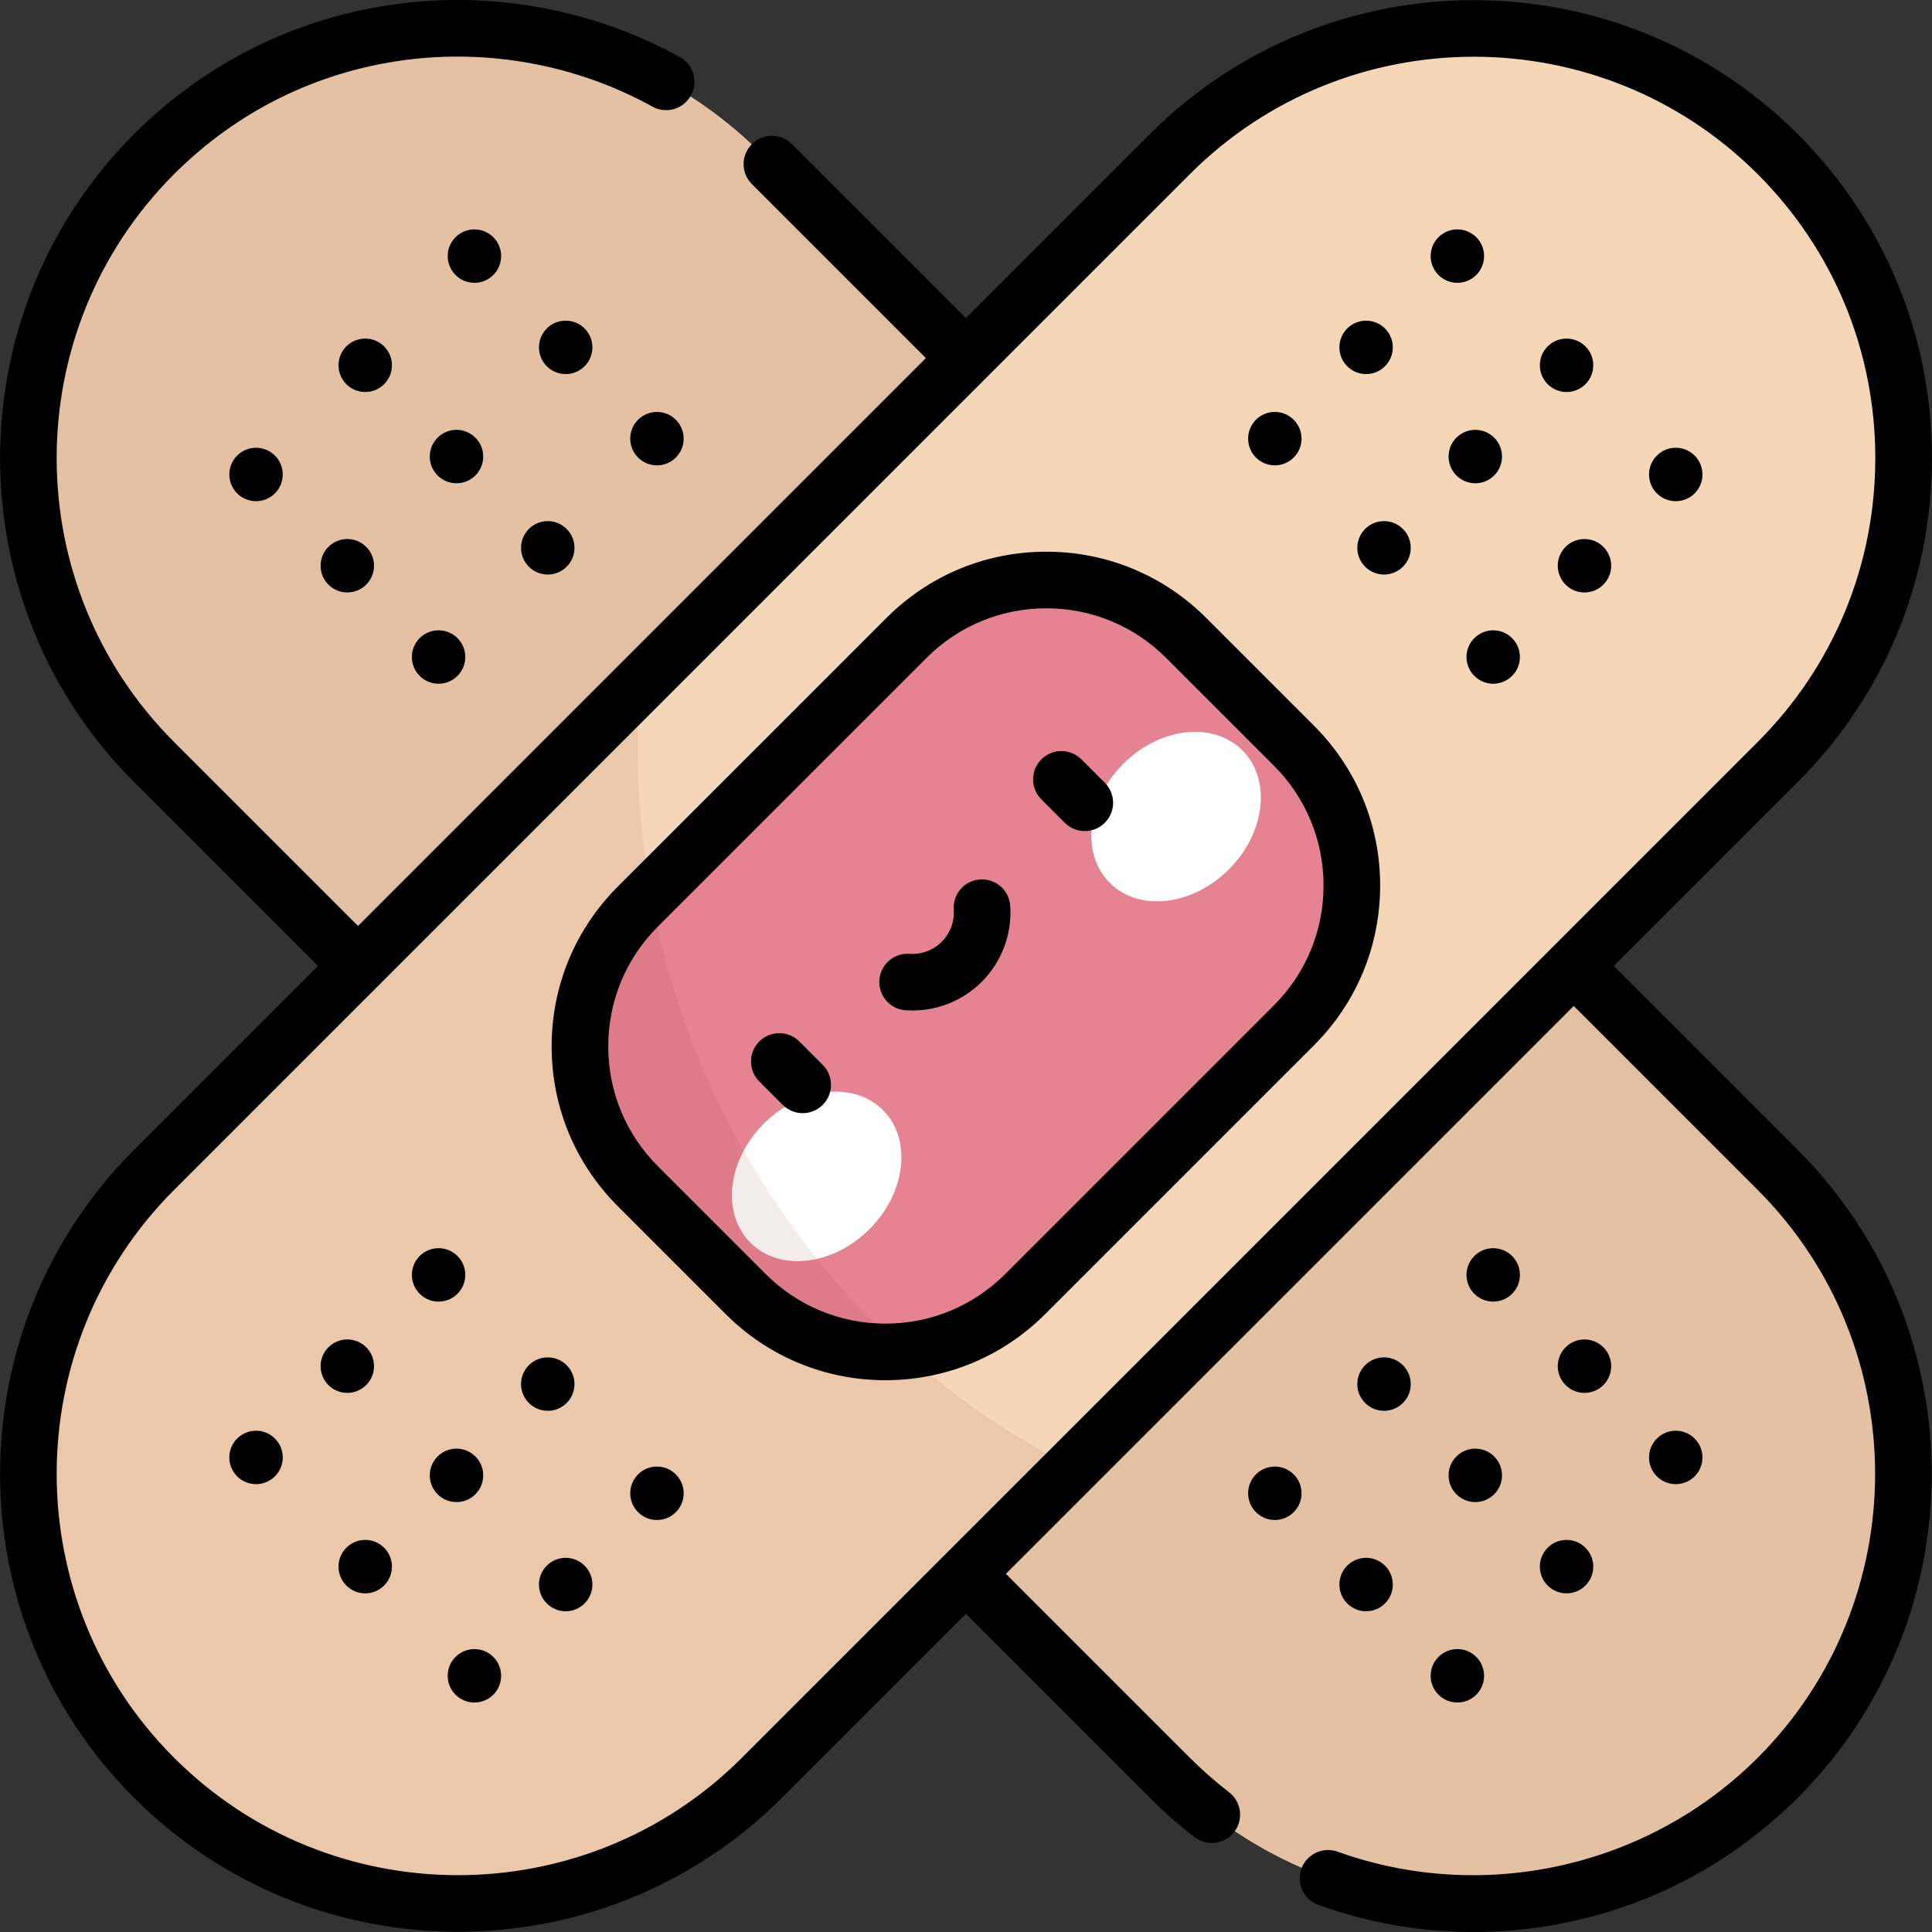 <?xml version="1.0" encoding="iso-8859-1"?>
<!-- Generator: Adobe Illustrator 19.0.0, SVG Export Plug-In . SVG Version: 6.00 Build 0)  -->
<svg version="1.1" id="Capa_1" xmlns="http://www.w3.org/2000/svg" xmlns:xlink="http://www.w3.org/1999/xlink" x="0px" y="0px"
	 viewBox="0 0 512 512" style="enable-background:new 0 0 512 512;" xml:space="preserve">
<rect x="0" y="0" width="512" height="512" fill="#333333" stroke="none"/>
<path style="fill:#F5D7B7;" d="M201.92,40.848l269.192,269.192c44.484,44.484,44.484,116.607,0,161.09l0,0
	c-44.484,44.484-116.606,44.484-161.09,0L40.83,201.938c-44.484-44.484-44.484-116.607,0-161.09l0,0
	C85.315-3.636,157.437-3.636,201.92,40.848z"/>
<path style="opacity:0.15;fill:#8D4330;enable-background:new    ;" d="M201.92,40.848l269.192,269.192
	c44.484,44.484,44.484,116.607,0,161.09l0,0c-44.484,44.484-116.606,44.484-161.09,0L40.83,201.938
	c-44.484-44.484-44.484-116.607,0-161.09l0,0C85.315-3.636,157.437-3.636,201.92,40.848z"/>
<path style="fill:#F5D7B7;" d="M471.112,201.938L201.92,471.129c-44.484,44.484-116.607,44.484-161.09,0l0,0
	c-44.484-44.484-44.484-116.606,0-161.09L310.022,40.848c44.484-44.484,116.607-44.484,161.09,0l0,0
	C515.596,85.331,515.596,157.454,471.112,201.938z"/>
<path style="fill:#E68392;" d="M342.901,271.731l-71.188,71.188c-20.468,20.468-53.655,20.468-74.123,0l-28.55-28.55
	c-20.468-20.468-20.468-53.655,0-74.123l71.188-71.188c20.468-20.468,53.655-20.468,74.123,0l28.55,28.55
	C363.371,218.076,363.371,251.263,342.901,271.731z"/>
<g>
	
		<ellipse transform="matrix(-0.707 -0.707 0.707 -0.707 149.072 685.139)" style="fill:#FFFFFF;" cx="216.433" cy="311.696" rx="19.788" ry="24.848"/>
	
		<ellipse transform="matrix(0.707 0.707 -0.707 0.707 244.353 -156.995)" style="fill:#FFFFFF;" cx="311.686" cy="216.463" rx="19.788" ry="24.848"/>
</g>
<path style="opacity:0.1;fill:#8D4330;enable-background:new    ;" d="M284.435,388.613
	c-54.441-25.36-122.112-98.887-114.948-207.233L40.831,310.038c-44.484,44.484-44.484,116.607,0,161.09l0,0
	c44.484,44.484,116.607,44.484,161.09,0L284.435,388.613z"/>
<path d="M169.092,390.726c-2.765,2.765-2.765,7.248,0,10.013c2.765,2.765,7.248,2.765,10.013,0c2.765-2.765,2.765-7.248,0-10.013
	C176.34,387.96,171.857,387.96,169.092,390.726z M259.721,233.059c-4.133,0.284-7.252,3.864-6.969,7.997
	c0.218,3.176-0.943,6.284-3.186,8.527c-2.243,2.242-5.344,3.404-8.528,3.186c-4.125-0.287-7.712,2.836-7.996,6.969
	c-0.284,4.132,2.836,7.712,6.969,7.996c0.597,0.041,1.192,0.061,1.786,0.061c6.873,0,13.487-2.718,18.375-7.605
	c5.31-5.31,8.06-12.659,7.544-20.162C267.434,235.895,263.856,232.786,259.721,233.059z M211.824,275.993
	c-2.929-2.929-7.678-2.929-10.606,0c-2.929,2.929-2.929,7.678,0,10.606l6.204,6.205c1.464,1.464,3.384,2.197,5.303,2.197
	s3.839-0.732,5.303-2.197c2.929-2.929,2.929-7.678,0-10.606L211.824,275.993z M286.583,201.235
	c-2.929-2.928-7.678-2.929-10.606-0.001c-2.93,2.929-2.93,7.678-0.001,10.607l6.204,6.205c1.465,1.464,3.384,2.197,5.304,2.197
	c1.919,0,3.839-0.732,5.303-2.196c2.93-2.929,2.93-7.678,0.001-10.607L286.583,201.235z M395.974,125.999
	c2.765-2.765,2.765-7.248,0-10.013s-7.248-2.765-10.013,0c-2.765,2.765-2.765,7.248,0,10.013
	C388.725,128.764,393.209,128.764,395.974,125.999z M390.709,169.108c-2.765,2.765-2.765,7.248,0,10.013
	c2.765,2.765,7.248,2.765,10.013,0c2.765-2.765,2.765-7.248,0-10.013C397.957,166.343,393.474,166.343,390.709,169.108z
	 M361.774,140.173c-2.765,2.765-2.765,7.248,0,10.013c2.765,2.765,7.248,2.765,10.013,0c2.765-2.765,2.765-7.248,0-10.013
	C369.022,137.408,364.539,137.408,361.774,140.173z M319.656,163.754c-11.316-11.316-26.362-17.548-42.366-17.548
	s-31.048,6.232-42.365,17.548l-71.188,71.188c-11.316,11.316-17.548,26.361-17.548,42.365s6.232,31.048,17.548,42.365l28.55,28.55
	c11.315,11.316,26.361,17.548,42.365,17.548c16.003,0,31.048-6.232,42.366-17.548l71.188-71.188
	c11.315-11.316,17.548-26.361,17.548-42.365s-6.232-31.048-17.548-42.365L319.656,163.754z M337.597,266.428l-71.188,71.188
	c-8.482,8.483-19.761,13.154-31.757,13.154c-11.996,0-23.275-4.671-31.757-13.154l-28.55-28.55
	c-8.483-8.483-13.154-19.761-13.154-31.757c0-11.996,4.671-23.275,13.154-31.758l71.188-71.188
	c8.483-8.483,19.761-13.154,31.757-13.154c11.997,0,23.275,4.671,31.758,13.154l28.55,28.55
	c8.482,8.483,13.154,19.761,13.154,31.757C350.753,246.666,346.081,257.945,337.597,266.428z M391.225,72.876
	c2.765-2.765,2.765-7.248,0-10.013s-7.248-2.765-10.013,0c-2.765,2.765-2.765,7.248,0,10.013
	C383.977,75.641,388.46,75.641,391.225,72.876z M62.845,381.228c-2.765,2.765-2.765,7.248,0,10.013
	c2.765,2.765,7.248,2.765,10.013,0c2.765-2.765,2.765-7.248,0-10.013C70.095,378.463,65.611,378.463,62.845,381.228z
	 M342.851,121.251c2.765-2.765,2.765-7.248,0-10.013c-2.765-2.765-7.248-2.765-10.013,0s-2.765,7.248,0,10.013
	C335.602,124.016,340.085,124.016,342.851,121.251z M342.851,390.726c-2.765-2.765-7.248-2.765-10.013,0s-2.765,7.248,0,10.013
	c2.765,2.765,7.248,2.765,10.013,0C345.616,397.974,345.616,393.491,342.851,390.726z M97.047,367.055
	c2.765-2.765,2.765-7.248,0-10.013s-7.248-2.765-10.013,0s-2.765,7.248,0,10.013C89.799,369.82,94.282,369.82,97.047,367.055z
	 M367.038,97.063c2.765-2.765,2.765-7.248,0-10.013s-7.248-2.765-10.013,0c-2.765,2.765-2.765,7.248,0,10.013
	C359.79,99.829,364.273,99.829,367.038,97.063z M91.782,410.165c-2.765,2.765-2.765,7.248,0,10.013
	c2.765,2.765,7.248,2.765,10.013,0c2.765-2.765,2.765-7.248,0-10.013C99.03,407.4,94.547,407.4,91.782,410.165z M144.905,414.913
	c-2.765,2.765-2.765,7.248,0,10.013c2.765,2.765,7.248,2.765,10.013,0c2.765-2.765,2.765-7.248,0-10.013
	C152.153,412.148,147.67,412.148,144.905,414.913z M150.17,371.803c2.765-2.765,2.765-7.248,0-10.013
	c-2.765-2.765-7.248-2.765-10.013,0c-2.765,2.765-2.765,7.248,0,10.013C142.922,374.568,147.405,374.568,150.17,371.803z
	 M120.717,439.1c-2.765,2.765-2.765,7.248,0,10.013c2.765,2.765,7.248,2.765,10.013,0c2.765-2.765,2.765-7.248,0-10.013
	C127.965,436.335,123.482,436.335,120.717,439.1z M125.982,395.991c2.765-2.765,2.765-7.248,0-10.013
	c-2.765-2.765-7.248-2.765-10.013,0s-2.765,7.248,0,10.013C118.734,398.756,123.217,398.756,125.982,395.991z M121.233,342.868
	c2.765-2.765,2.765-7.248,0-10.013s-7.248-2.765-10.013,0s-2.765,7.248,0,10.013C113.985,345.633,118.468,345.633,121.233,342.868z
	 M420.161,101.813c2.765-2.765,2.765-7.248,0-10.013s-7.248-2.765-10.013,0c-2.765,2.765-2.765,7.248,0,10.013
	C412.912,104.578,417.396,104.578,420.161,101.813z M125.982,115.986c-2.765-2.765-7.248-2.765-10.013,0s-2.765,7.248,0,10.013
	c2.765,2.765,7.248,2.765,10.013,0C128.747,123.234,128.747,118.751,125.982,115.986z M111.22,169.108
	c-2.765,2.765-2.765,7.248,0,10.013c2.765,2.765,7.248,2.765,10.013,0c2.765-2.765,2.765-7.248,0-10.013
	C118.468,166.343,113.985,166.343,111.22,169.108z M449.097,391.243c2.765-2.765,2.765-7.248,0-10.013s-7.248-2.765-10.013,0
	c-2.765,2.765-2.765,7.248,0,10.013C441.849,394.008,446.332,394.008,449.097,391.243z M154.918,87.05
	c-2.765-2.765-7.248-2.765-10.013,0c-2.765,2.765-2.765,7.248,0,10.013c2.765,2.765,7.248,2.765,10.013,0
	C157.683,94.298,157.683,89.815,154.918,87.05z M169.092,111.238c-2.765,2.765-2.765,7.248,0,10.013
	c2.765,2.765,7.248,2.765,10.013,0c2.765-2.765,2.765-7.248,0-10.013C176.34,108.473,171.857,108.473,169.092,111.238z
	 M140.156,140.173c-2.765,2.765-2.765,7.248,0,10.013c2.765,2.765,7.248,2.765,10.013,0c2.765-2.765,2.765-7.248,0-10.013
	C147.405,137.408,142.922,137.408,140.156,140.173z M62.845,120.735c-2.765,2.765-2.765,7.248,0,10.013
	c2.765,2.765,7.248,2.765,10.013,0c2.765-2.765,2.765-7.248,0-10.013C70.095,117.969,65.611,117.969,62.845,120.735z
	 M87.033,144.921c-2.765,2.765-2.765,7.248,0,10.013c2.765,2.765,7.248,2.765,10.013,0c2.765-2.765,2.765-7.248,0-10.013
	C94.282,142.156,89.798,142.156,87.033,144.921z M101.795,91.798c-2.765-2.765-7.248-2.765-10.013,0s-2.765,7.248,0,10.013
	s7.248,2.765,10.013,0S104.56,94.563,101.795,91.798z M130.73,62.863c-2.765-2.765-7.248-2.765-10.013,0s-2.765,7.248,0,10.013
	s7.248,2.765,10.013,0C133.495,70.111,133.495,65.628,130.73,62.863z M385.961,395.991c2.765,2.765,7.248,2.765,10.013,0
	c2.765-2.765,2.765-7.248,0-10.013s-7.248-2.765-10.013,0C383.195,388.742,383.195,393.226,385.961,395.991z M424.909,367.055
	c2.765-2.765,2.765-7.248,0-10.013s-7.248-2.765-10.013,0c-2.765,2.765-2.765,7.248,0,10.013
	C417.661,369.82,422.144,369.82,424.909,367.055z M357.024,424.926c2.765,2.765,7.248,2.765,10.013,0
	c2.765-2.765,2.765-7.248,0-10.013s-7.248-2.765-10.013,0C354.259,417.678,354.259,422.161,357.024,424.926z M439.084,120.735
	c-2.765,2.765-2.765,7.248,0,10.013c2.765,2.765,7.248,2.765,10.013,0c2.765-2.765,2.765-7.248,0-10.013
	C446.332,117.969,441.849,117.969,439.084,120.735z M371.787,371.803c2.765-2.765,2.765-7.248,0-10.013
	c-2.765-2.765-7.248-2.765-10.013,0s-2.765,7.248,0,10.013C364.539,374.568,369.022,374.568,371.787,371.803z M427.668,255.989
	l48.748-48.748c22.931-22.93,35.559-53.419,35.559-85.848s-12.628-62.918-35.559-85.848c-47.339-47.337-124.359-47.337-171.697,0
	l-48.748,48.747l-46.105-46.104c-2.929-2.929-7.678-2.929-10.606,0c-2.929,2.929-2.929,7.678,0,10.607l46.105,46.104L94.881,245.382
	l-48.748-48.748c-41.488-41.489-41.488-108.995,0-150.484c16.664-16.664,37.786-27.116,61.08-30.225
	c22.564-3.011,45.889,1.368,65.682,12.33c3.623,2.005,8.188,0.696,10.195-2.927c2.007-3.624,0.696-8.188-2.927-10.195
	c-22.59-12.511-49.202-17.51-74.934-14.075C78.643,4.606,54.54,16.531,35.527,35.545c-47.337,47.337-47.337,124.36,0,171.696
	l48.747,48.748l-48.747,48.748c-47.337,47.337-47.337,124.36,0,171.696c23.668,23.668,54.759,35.503,85.848,35.503
	c31.09,0,62.18-11.834,85.848-35.503l48.748-48.747l48.747,48.747c3.719,3.719,7.705,7.223,11.847,10.415
	c1.363,1.051,2.975,1.56,4.572,1.56c2.247,0,4.469-1.005,5.946-2.922c2.528-3.281,1.919-7.99-1.362-10.519
	c-3.633-2.8-7.131-5.876-10.396-9.141l-48.748-48.748L417.06,266.595l48.747,48.747c41.489,41.489,41.489,108.995,0,150.484
	c-29.005,29.006-72.701,38.776-111.324,24.89c-3.893-1.401-8.193,0.622-9.595,4.52c-1.401,3.898,0.622,8.194,4.521,9.595
	c13.258,4.767,27.163,7.169,41.126,7.169c8.545,0,17.112-0.9,25.561-2.71c22.859-4.895,43.717-16.257,60.318-32.858
	c47.337-47.337,47.337-124.36,0-171.696L427.668,255.989z M411.758,250.685l-0.001,0.001l-0.001,0.001L196.617,465.826
	c-41.487,41.488-108.993,41.489-150.484,0c-41.488-41.489-41.488-108.995,0-150.484l215.14-215.14l0.001-0.001l0.001-0.001
	l54.05-54.05c20.746-20.746,47.989-31.115,75.241-31.115c27.245,0,54.5,10.374,75.241,31.115
	c20.098,20.098,31.166,46.82,31.166,75.242s-11.068,55.144-31.166,75.242L411.758,250.685z M410.147,420.178
	c2.765,2.765,7.248,2.765,10.013,0c2.765-2.765,2.765-7.248,0-10.013s-7.248-2.765-10.013,0S407.382,417.413,410.147,420.178z
	 M414.896,144.921c-2.765,2.765-2.765,7.248,0,10.013c2.765,2.765,7.248,2.765,10.013,0c2.765-2.765,2.765-7.248,0-10.013
	C422.144,142.156,417.661,142.156,414.896,144.921z M381.212,449.113c2.765,2.765,7.248,2.765,10.013,0
	c2.765-2.765,2.765-7.248,0-10.013s-7.248-2.765-10.013,0C378.447,441.865,378.447,446.348,381.212,449.113z M400.722,342.868
	c2.765-2.765,2.765-7.248,0-10.013c-2.765-2.765-7.248-2.765-10.013,0s-2.765,7.248,0,10.013
	C393.474,345.633,397.957,345.633,400.722,342.868z"/>
<g>
</g>
<g>
</g>
<g>
</g>
<g>
</g>
<g>
</g>
<g>
</g>
<g>
</g>
<g>
</g>
<g>
</g>
<g>
</g>
<g>
</g>
<g>
</g>
<g>
</g>
<g>
</g>
<g>
</g>
</svg>
